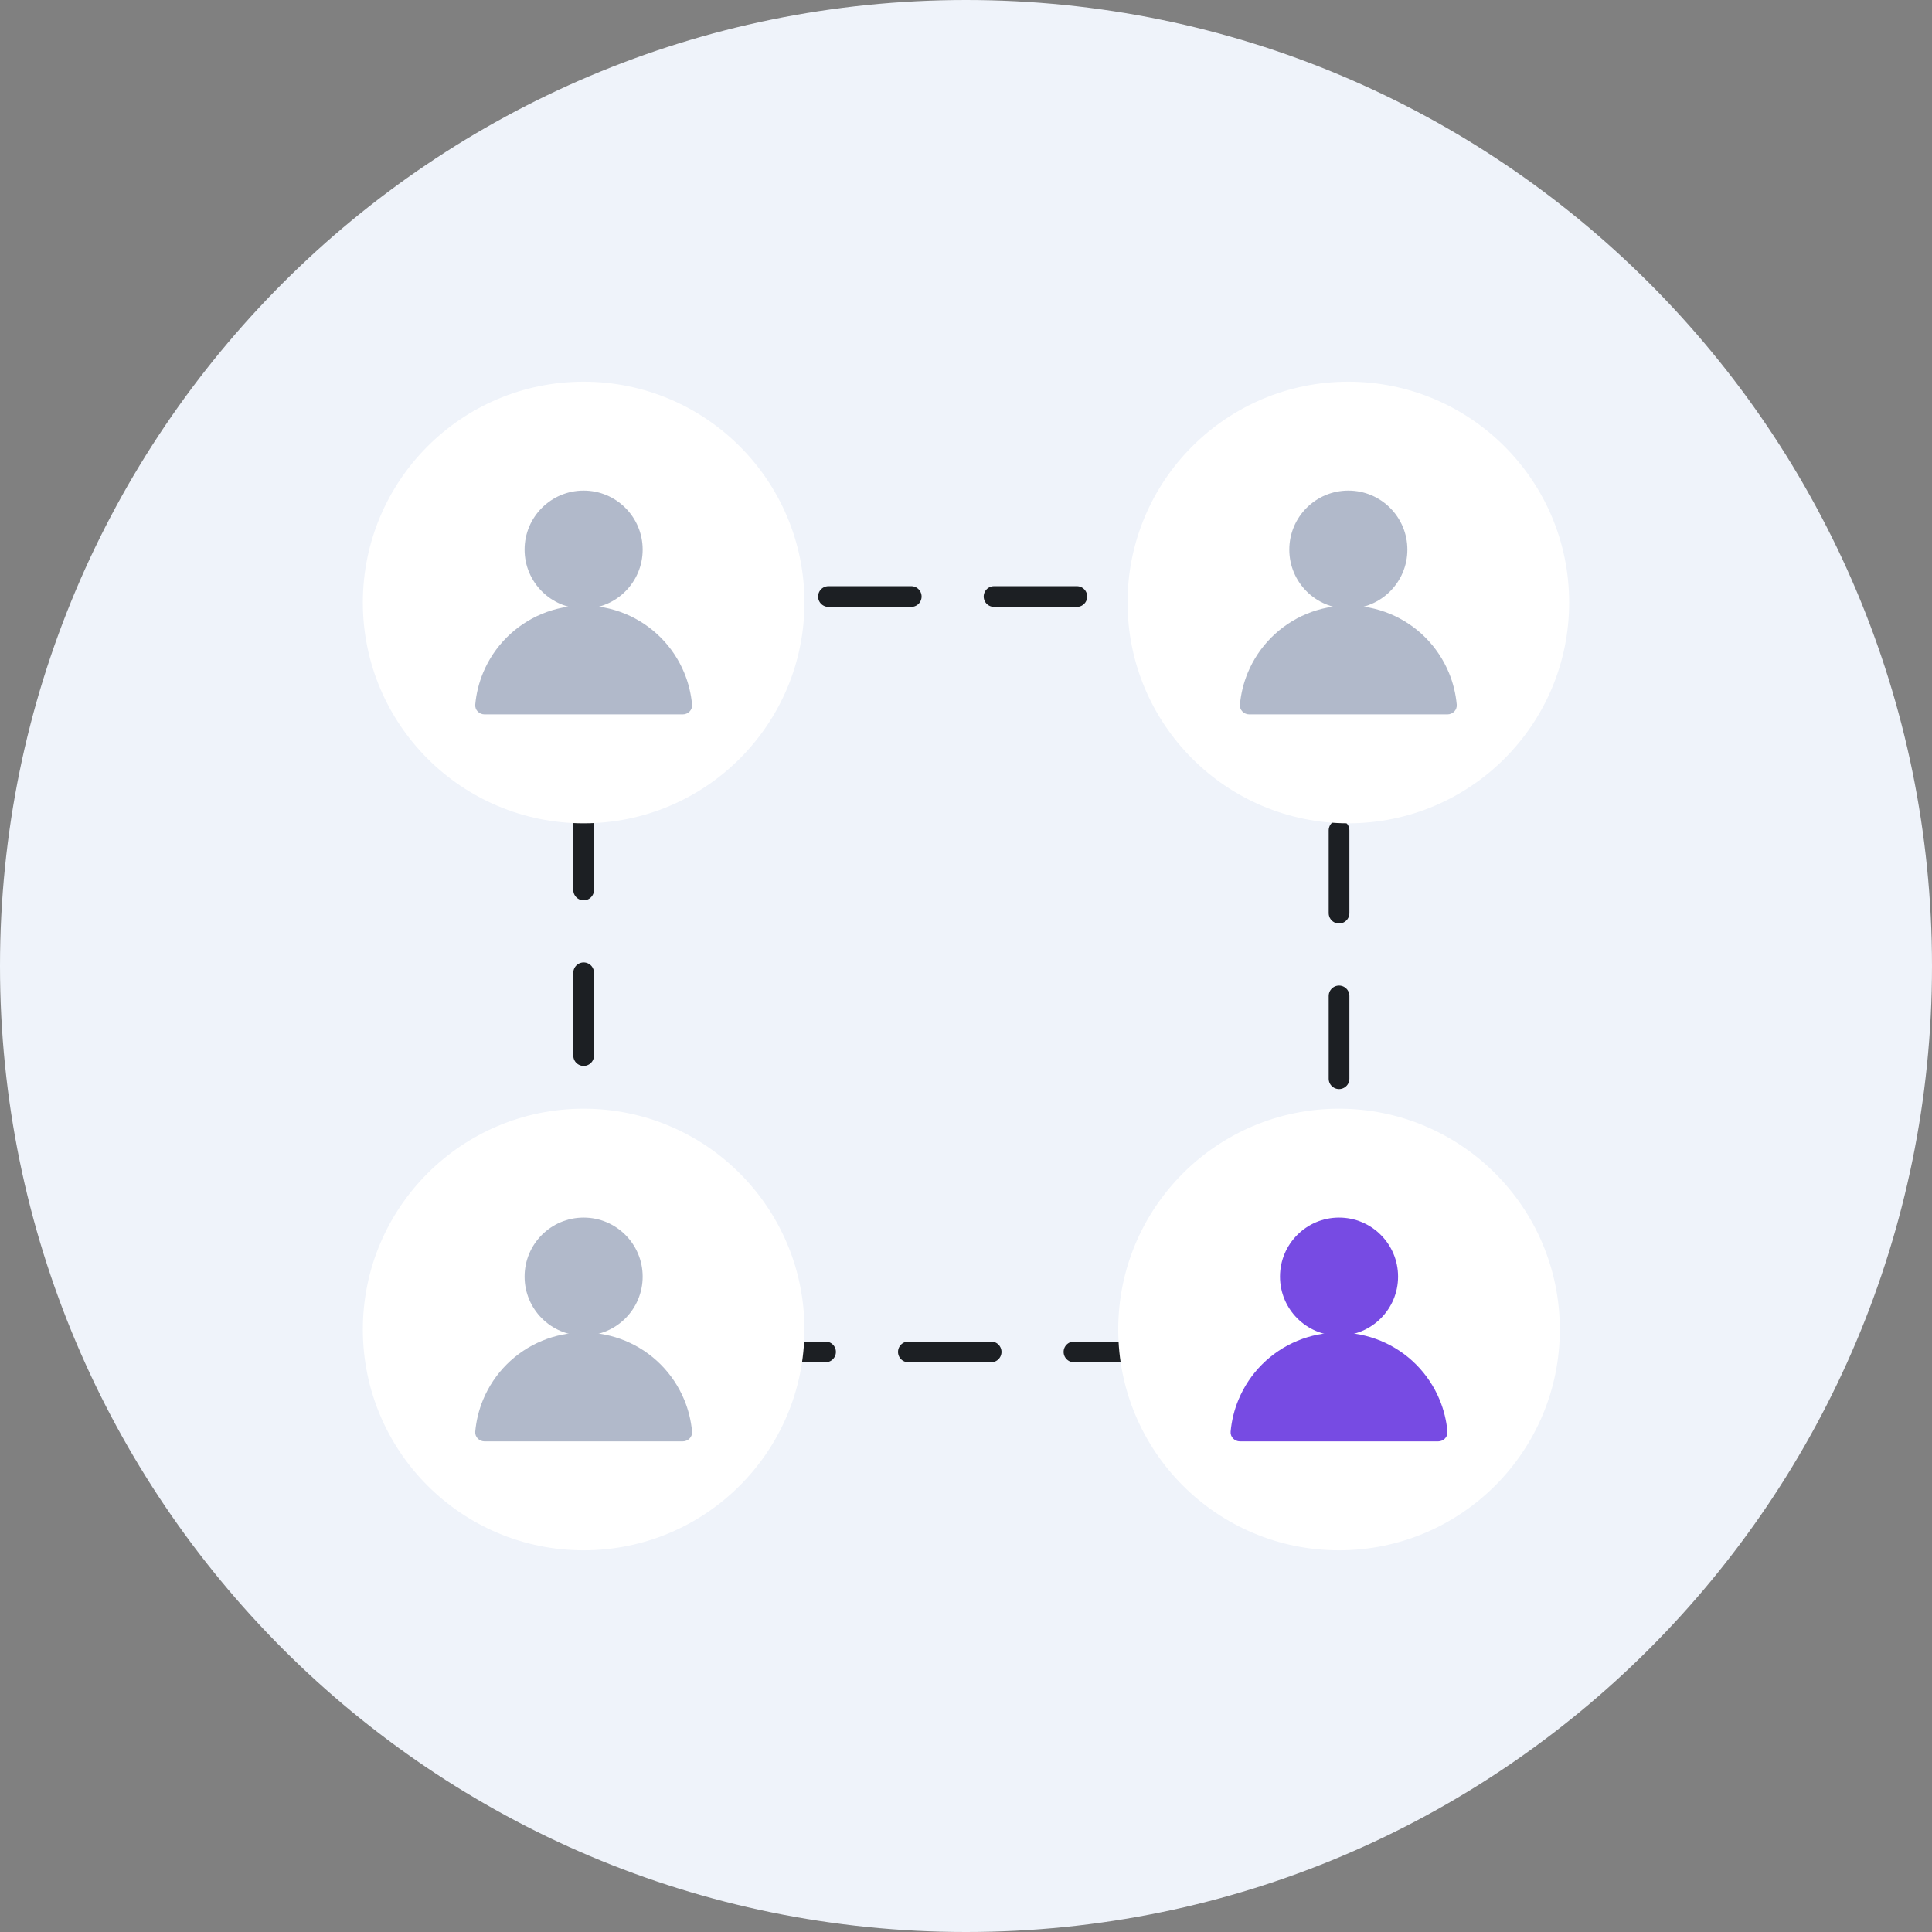 <svg width="140" height="140" viewBox="0 0 140 140" fill="none" xmlns="http://www.w3.org/2000/svg">
<rect x="0" y="0" width="140" height="140" fill="#808080" stroke="none"/>
<g clip-path="url(#clip0_2301_431)">
<path d="M70 140C108.66 140 140 108.66 140 70C140 31.34 108.66 0 70 0C31.34 0 0 31.34 0 70C0 108.66 31.34 140 70 140Z" fill="#EFF3FA"/>
<path d="M90.032 43.227H49.293C45.427 43.227 42.293 46.361 42.293 50.227V90.965C42.293 94.831 45.427 97.965 49.293 97.965H90.032C93.898 97.965 97.032 94.831 97.032 90.965V50.227C97.032 46.361 93.898 43.227 90.032 43.227Z" stroke="#1C1F23" stroke-width="1.5" stroke-linecap="round" stroke-dasharray="6 6"/>
<path d="M58.293 43.66C58.293 34.824 51.13 27.66 42.293 27.66C33.456 27.66 26.293 34.824 26.293 43.66C26.293 52.497 33.456 59.66 42.293 59.66C51.13 59.66 58.293 52.497 58.293 43.66Z" fill="white"/>
<path d="M42.292 44.105C44.654 44.105 46.57 42.19 46.57 39.827C46.57 37.464 44.654 35.549 42.292 35.549C39.929 35.549 38.014 37.464 38.014 39.827C38.014 42.19 39.929 44.105 42.292 44.105Z" fill="#B1B9CA"/>
<path d="M49.468 51.768C49.862 51.768 50.184 51.449 50.149 51.056C50.077 50.265 49.886 49.487 49.581 48.75C49.184 47.793 48.603 46.923 47.871 46.191C47.138 45.459 46.269 44.878 45.312 44.481C44.355 44.085 43.329 43.881 42.294 43.881C41.258 43.881 40.232 44.085 39.275 44.481C38.318 44.878 37.449 45.459 36.716 46.191C35.984 46.923 35.403 47.793 35.006 48.75C34.701 49.487 34.51 50.265 34.438 51.056C34.403 51.449 34.725 51.768 35.119 51.768H42.294H49.468Z" fill="#B1B9CA"/>
<path d="M113.707 43.66C113.707 34.824 106.544 27.66 97.707 27.66C88.871 27.66 81.707 34.824 81.707 43.66C81.707 52.497 88.871 59.66 97.707 59.66C106.544 59.66 113.707 52.497 113.707 43.66Z" fill="white"/>
<path d="M97.706 44.105C100.068 44.105 101.984 42.19 101.984 39.827C101.984 37.464 100.068 35.549 97.706 35.549C95.343 35.549 93.428 37.464 93.428 39.827C93.428 42.19 95.343 44.105 97.706 44.105Z" fill="#B1B9CA"/>
<path d="M104.88 51.768C105.274 51.768 105.597 51.449 105.561 51.056C105.489 50.265 105.298 49.487 104.993 48.75C104.596 47.793 104.015 46.923 103.283 46.191C102.551 45.459 101.681 44.878 100.724 44.481C99.767 44.085 98.742 43.881 97.706 43.881C96.67 43.881 95.644 44.085 94.687 44.481C93.73 44.878 92.861 45.459 92.128 46.191C91.396 46.923 90.815 47.793 90.418 48.75C90.113 49.487 89.922 50.265 89.85 51.056C89.815 51.449 90.137 51.768 90.531 51.768H97.706H104.88Z" fill="#B1B9CA"/>
<path d="M58.293 96.34C58.293 87.503 51.13 80.34 42.293 80.34C33.456 80.34 26.293 87.503 26.293 96.34C26.293 105.176 33.456 112.34 42.293 112.34C51.13 112.34 58.293 105.176 58.293 96.34Z" fill="white"/>
<path d="M42.292 96.787C44.654 96.787 46.57 94.871 46.57 92.508C46.57 90.146 44.654 88.231 42.292 88.231C39.929 88.231 38.014 90.146 38.014 92.508C38.014 94.871 39.929 96.787 42.292 96.787Z" fill="#B1B9CA"/>
<path d="M49.468 104.448C49.862 104.448 50.184 104.128 50.149 103.736C50.077 102.944 49.886 102.167 49.581 101.43C49.184 100.473 48.603 99.603 47.871 98.871C47.138 98.138 46.269 97.557 45.312 97.161C44.355 96.764 43.329 96.561 42.294 96.561C41.258 96.561 40.232 96.764 39.275 97.161C38.318 97.557 37.449 98.138 36.716 98.871C35.984 99.603 35.403 100.473 35.006 101.43C34.701 102.167 34.51 102.944 34.438 103.736C34.403 104.128 34.725 104.448 35.119 104.448H42.294H49.468Z" fill="#B1B9CA"/>
<path d="M113.031 96.34C113.031 87.503 105.868 80.34 97.031 80.34C88.195 80.34 81.031 87.503 81.031 96.34C81.031 105.176 88.195 112.34 97.031 112.34C105.868 112.34 113.031 105.176 113.031 96.34Z" fill="white"/>
<path d="M97.032 96.787C99.395 96.787 101.31 94.871 101.31 92.508C101.31 90.146 99.395 88.231 97.032 88.231C94.669 88.231 92.754 90.146 92.754 92.508C92.754 94.871 94.669 96.787 97.032 96.787Z" fill="#774BE3"/>
<path d="M104.207 104.448C104.601 104.448 104.923 104.128 104.888 103.736C104.816 102.944 104.625 102.167 104.32 101.43C103.923 100.473 103.342 99.603 102.61 98.871C101.877 98.138 101.008 97.557 100.051 97.161C99.093 96.764 98.068 96.561 97.032 96.561C95.996 96.561 94.97 96.764 94.013 97.161C93.056 97.557 92.187 98.138 91.454 98.871C90.722 99.603 90.141 100.473 89.745 101.43C89.439 102.167 89.248 102.944 89.177 103.736C89.141 104.128 89.463 104.448 89.857 104.448H97.032H104.207Z" fill="#774BE3"/>
</g>
<defs>
<clipPath id="clip0_2301_431">
<rect width="140" height="140" fill="white"/>
</clipPath>
</defs>
</svg>

